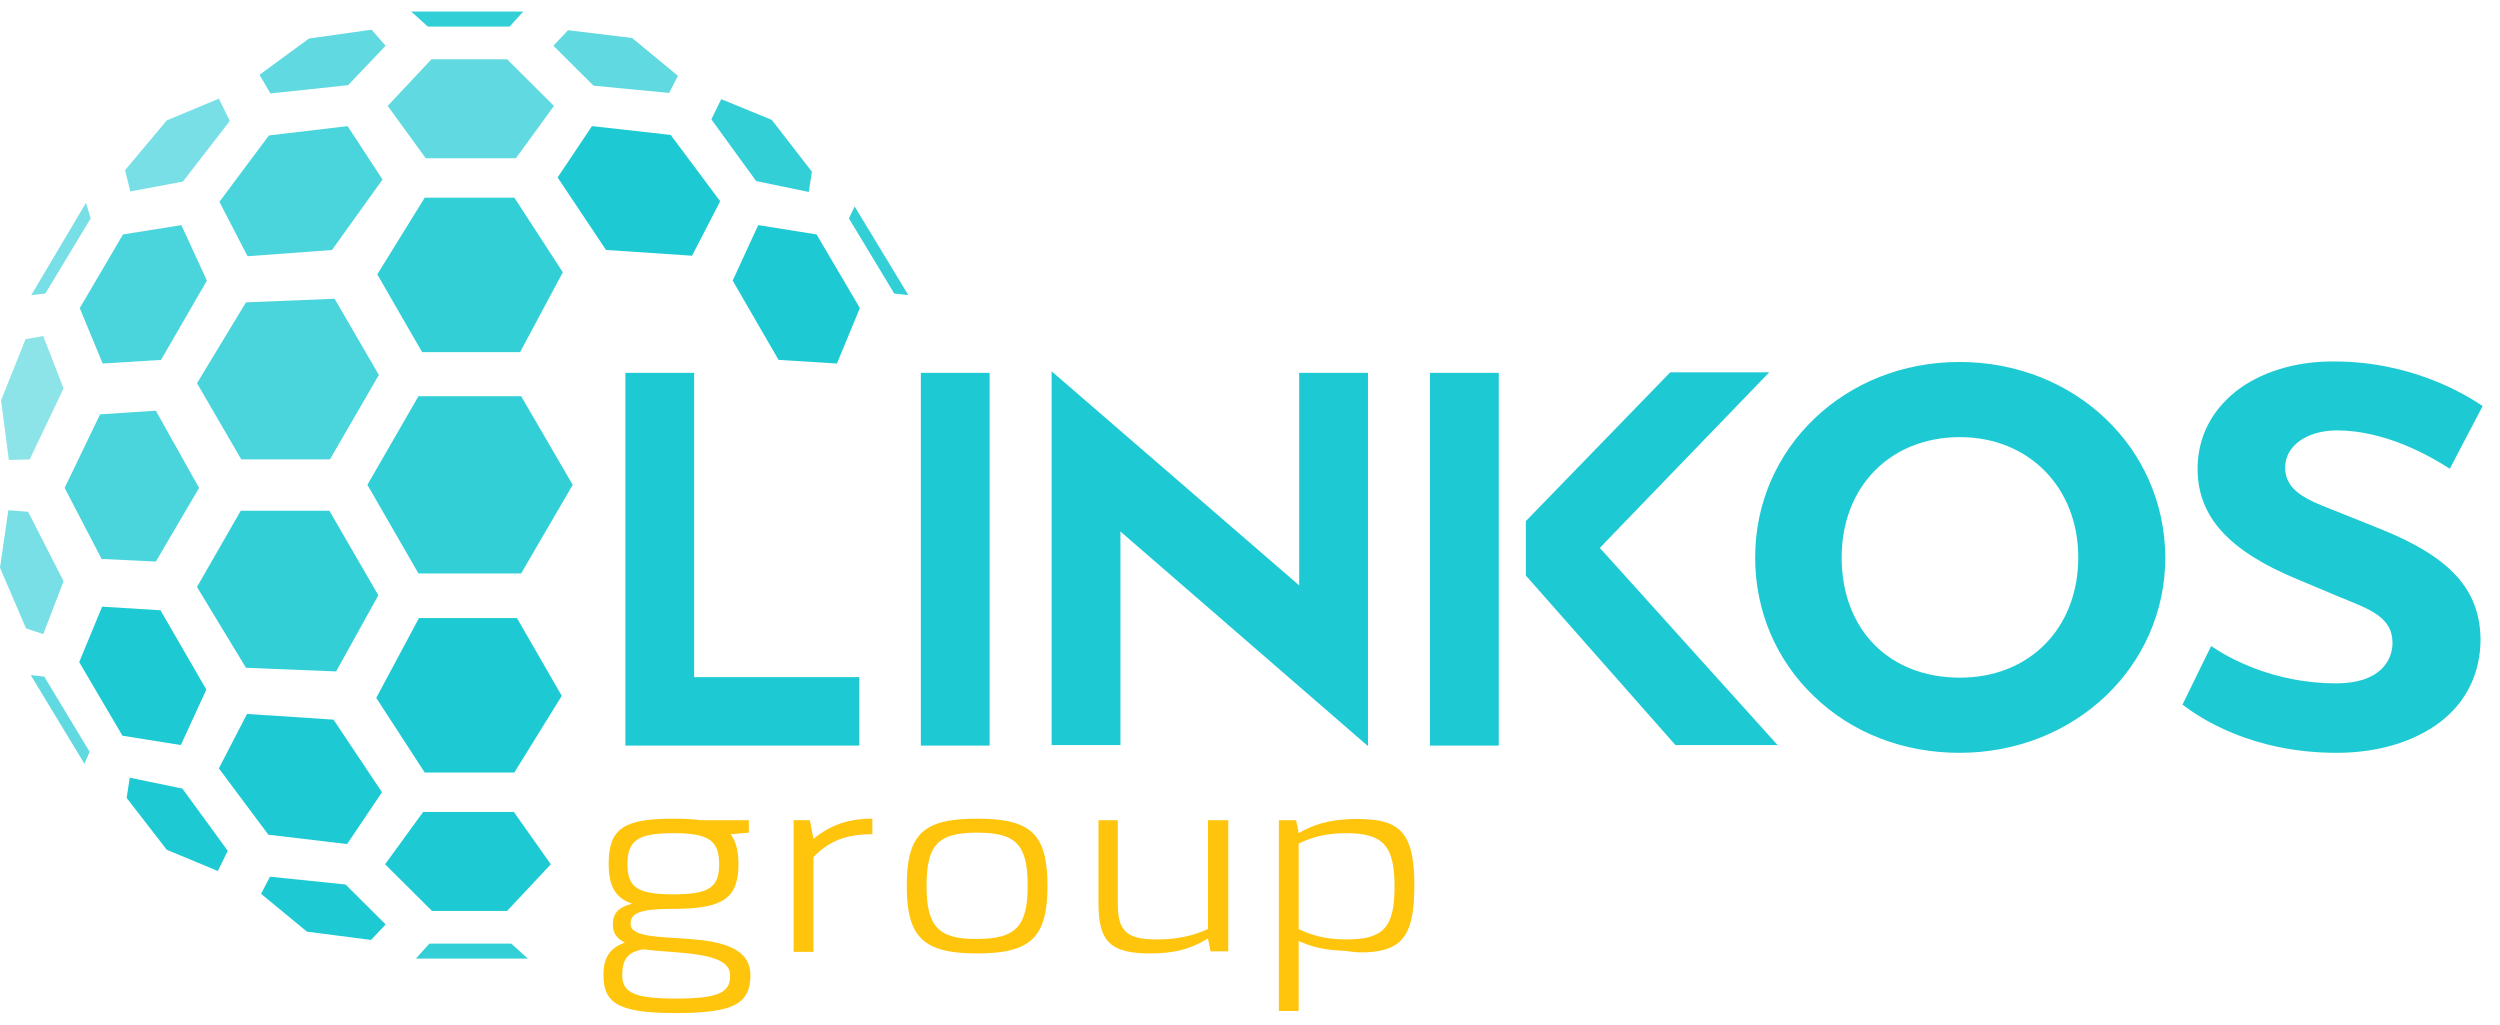 <svg width="122" height="50" viewBox="0 0 122 50" fill="none" xmlns="http://www.w3.org/2000/svg">
<path opacity="0.9" d="M24.948 46.047H20.955L20.294 46.781H25.762L24.948 46.047ZM16.073 24.924H11.749L9.613 28.643L12.004 32.589L16.403 32.766L18.463 29.048L16.073 24.924ZM25.431 19.334H20.421L17.929 23.66L20.421 27.985H25.431L27.949 23.66L25.431 19.334ZM41.707 10.075L41.427 10.657L43.64 14.325L44.326 14.401L41.707 10.075ZM25.101 9.645H20.727L18.412 13.389L20.599 17.183H25.38L27.466 13.288L25.101 9.645ZM35.197 4.839L34.714 5.825L36.901 8.836L39.469 9.367L39.622 8.38L37.663 5.851L35.197 4.839ZM25.533 0.563H20.065L20.879 1.297H24.872L25.533 0.563Z" fill="#1DCAD3"/>
<path d="M25.075 39.622H20.65L18.793 42.177L21.082 44.454H24.744L26.88 42.177L25.075 39.622ZM12.054 34.841L10.681 37.497L13.097 40.735L16.937 41.19L18.641 38.661L16.276 35.119L12.054 34.841ZM25.227 30.161H20.446L18.361 34.057L20.726 37.7H25.1L27.414 33.956L25.227 30.161ZM4.984 29.605L3.865 32.311L5.976 35.903L8.824 36.359L10.07 33.652L7.832 29.782L4.984 29.605ZM37.002 10.986L35.755 13.693L37.993 17.563L40.842 17.74L41.961 15.034L39.85 11.441L37.002 10.986ZM28.889 6.154L27.211 8.659L29.576 12.2L33.772 12.479L35.145 9.822L32.729 6.584L28.889 6.154Z" fill="#1DCAD3"/>
<path opacity="0.7" d="M1.5 32.944L4.119 37.27L4.374 36.688L2.161 33.02L1.5 32.944ZM24.744 2.891H21.056L18.92 5.168L20.777 7.723H25.176L27.033 5.168L24.744 2.891ZM27.719 1.475L27.007 2.233L28.965 4.181L32.653 4.535L33.085 3.701L30.847 1.854L27.719 1.475ZM18.132 1.449L15.08 1.879L12.664 3.65L13.198 4.561L16.987 4.156L18.818 2.233L18.132 1.449Z" fill="#1DCAD3"/>
<path d="M13.173 42.784L12.741 43.619L14.979 45.465L18.107 45.87L18.819 45.111L16.861 43.163L13.173 42.784ZM6.332 37.952L6.18 38.939L8.138 41.468L10.63 42.506L11.113 41.519L8.901 38.483L6.332 37.952Z" fill="#1DCAD3"/>
<path opacity="0.6" d="M0.407 24.899L0 27.707L1.272 30.667L2.111 30.945L3.103 28.365L1.373 24.975L0.407 24.899ZM4.196 9.898L1.526 14.401L2.212 14.325L4.425 10.657L4.196 9.898ZM10.681 4.813L8.138 5.876L6.103 8.304L6.358 9.342L8.926 8.861L11.215 5.901L10.681 4.813Z" fill="#1DCAD3"/>
<path opacity="0.5" d="M2.111 16.399L1.246 16.551L0.051 19.536L0.432 22.445L1.449 22.42L3.102 18.954L2.111 16.399Z" fill="#1DCAD3"/>
<path opacity="0.8" d="M7.605 20.042L4.884 20.219L3.154 23.811L4.96 27.277L7.605 27.404L9.715 23.811L7.605 20.042ZM16.328 14.578L12.004 14.755L9.614 18.701L11.775 22.42H16.099L18.489 18.297L16.328 14.578ZM8.851 10.986L6.003 11.441L3.892 15.034L5.011 17.74L7.859 17.563L10.097 13.693L8.851 10.986ZM16.963 6.154L13.123 6.61L10.707 9.848L12.081 12.504L16.2 12.2L18.667 8.76L16.963 6.154Z" fill="#1DCAD3"/>
<path d="M33.874 18.195H30.518V36.384H41.936V33.044H33.874V18.195ZM44.937 36.384H48.294V18.195H44.937V36.384ZM63.4 28.567L51.32 18.119V36.358H54.677V25.936L66.757 36.409V18.195H63.4V28.567ZM78.073 26.745L78.379 26.417L86.338 18.17H81.507L74.462 25.43V28.086L81.761 36.358H86.745L78.353 27.049L78.073 26.745ZM69.783 36.384H73.14V18.195H69.783V36.384ZM95.621 17.664C90.026 17.664 85.652 21.863 85.652 27.201C85.652 29.806 86.669 32.21 88.525 33.98C90.382 35.776 92.9 36.738 95.621 36.738C101.241 36.738 105.666 32.538 105.666 27.201C105.64 21.838 101.241 17.664 95.621 17.664ZM95.646 33.07C92.187 33.07 89.873 30.717 89.873 27.201C89.873 23.761 92.238 21.332 95.646 21.332C99.003 21.332 101.419 23.786 101.419 27.201C101.419 30.641 99.054 33.07 95.646 33.07ZM116.092 25.784L113.753 24.848C112.583 24.393 111.515 23.938 111.515 22.825C111.515 21.737 112.583 21.029 113.982 21.003H114.033C116.423 21.003 118.61 22.268 119.551 22.875L121.153 19.814C120.289 19.232 117.669 17.639 113.905 17.639H113.829C111.973 17.639 110.294 18.17 109.099 19.106C107.904 20.067 107.243 21.357 107.243 22.875C107.243 25.202 108.743 26.872 112.1 28.263L114.211 29.149C115.635 29.731 116.754 30.11 116.754 31.375C116.754 32.235 116.143 33.348 114.007 33.348C110.981 33.348 108.794 32.134 107.904 31.527L106.505 34.385C107.293 34.992 109.836 36.738 114.033 36.738C116.016 36.738 117.796 36.207 119.068 35.245C120.365 34.259 121.051 32.842 121.051 31.172C121.001 28.744 119.576 27.176 116.092 25.784Z" fill="#1DCAD3"/>
<path d="M29.907 45.136C29.907 45.567 30.136 45.82 30.492 45.997C29.729 46.275 29.449 46.755 29.449 47.59C29.449 49.007 30.263 49.437 32.984 49.437C35.756 49.437 36.621 49.007 36.621 47.59C36.621 44.884 30.772 46.427 30.772 45.086C30.772 44.529 31.28 44.352 32.882 44.352C35.298 44.352 36.036 43.821 36.036 42.177C36.036 41.519 35.909 41.038 35.654 40.71L36.544 40.634V40.027H34.205C33.823 39.976 33.391 39.951 32.857 39.951C30.441 39.951 29.703 40.431 29.703 42.151C29.703 43.214 30.009 43.821 30.848 44.099C30.161 44.276 29.907 44.58 29.907 45.136ZM30.619 42.177C30.619 41.013 31.128 40.659 32.857 40.659C34.586 40.659 35.095 41.013 35.095 42.177C35.095 43.315 34.586 43.644 32.857 43.644C31.128 43.644 30.619 43.315 30.619 42.177ZM32.984 48.729C30.975 48.729 30.365 48.45 30.365 47.59C30.365 46.831 30.619 46.452 31.407 46.325C33.01 46.553 35.629 46.401 35.629 47.59C35.654 48.45 35.044 48.729 32.984 48.729Z" fill="#FFC40C"/>
<path d="M42.571 39.951C41.401 39.951 40.536 40.254 39.697 40.937L39.519 40.027H38.73V46.452H39.697V41.823C40.434 41.064 41.248 40.71 42.571 40.71V39.951Z" fill="#FFC40C"/>
<path d="M44.25 43.239C44.25 45.744 45.064 46.528 47.683 46.528C50.303 46.528 51.116 45.744 51.116 43.239C51.116 40.684 50.303 39.951 47.683 39.951C45.064 39.951 44.25 40.684 44.25 43.239ZM45.216 43.239C45.216 41.215 45.776 40.634 47.683 40.634C49.59 40.634 50.15 41.215 50.15 43.239C50.15 45.212 49.565 45.819 47.683 45.819C45.801 45.845 45.216 45.212 45.216 43.239Z" fill="#FFC40C"/>
<path d="M54.574 40.026H53.607V44.099C53.607 45.946 54.192 46.528 56.125 46.528C57.27 46.528 58.109 46.325 58.948 45.794L59.075 46.426H59.94V40.026H58.948V45.339C58.312 45.617 57.6 45.845 56.456 45.845C54.981 45.845 54.548 45.44 54.548 44.099V40.026H54.574Z" fill="#FFC40C"/>
<path d="M63.247 40.026H62.408V49.336H63.375V45.921C64.036 46.224 64.722 46.376 65.638 46.401C66.096 46.477 66.553 46.502 66.96 46.452C68.512 46.3 69.02 45.49 69.02 43.214C69.02 40.988 68.512 40.153 66.96 40.001C66.63 39.976 66.248 39.95 65.816 39.976C64.824 40.026 64.112 40.229 63.375 40.659C63.349 40.456 63.298 40.254 63.247 40.026ZM63.375 41.165C63.959 40.886 64.646 40.659 65.689 40.659C67.494 40.659 68.054 41.266 68.054 43.264C68.054 45.288 67.494 45.845 65.689 45.845C64.646 45.845 63.959 45.617 63.375 45.339V41.165Z" fill="#FFC40C"/>
</svg>
